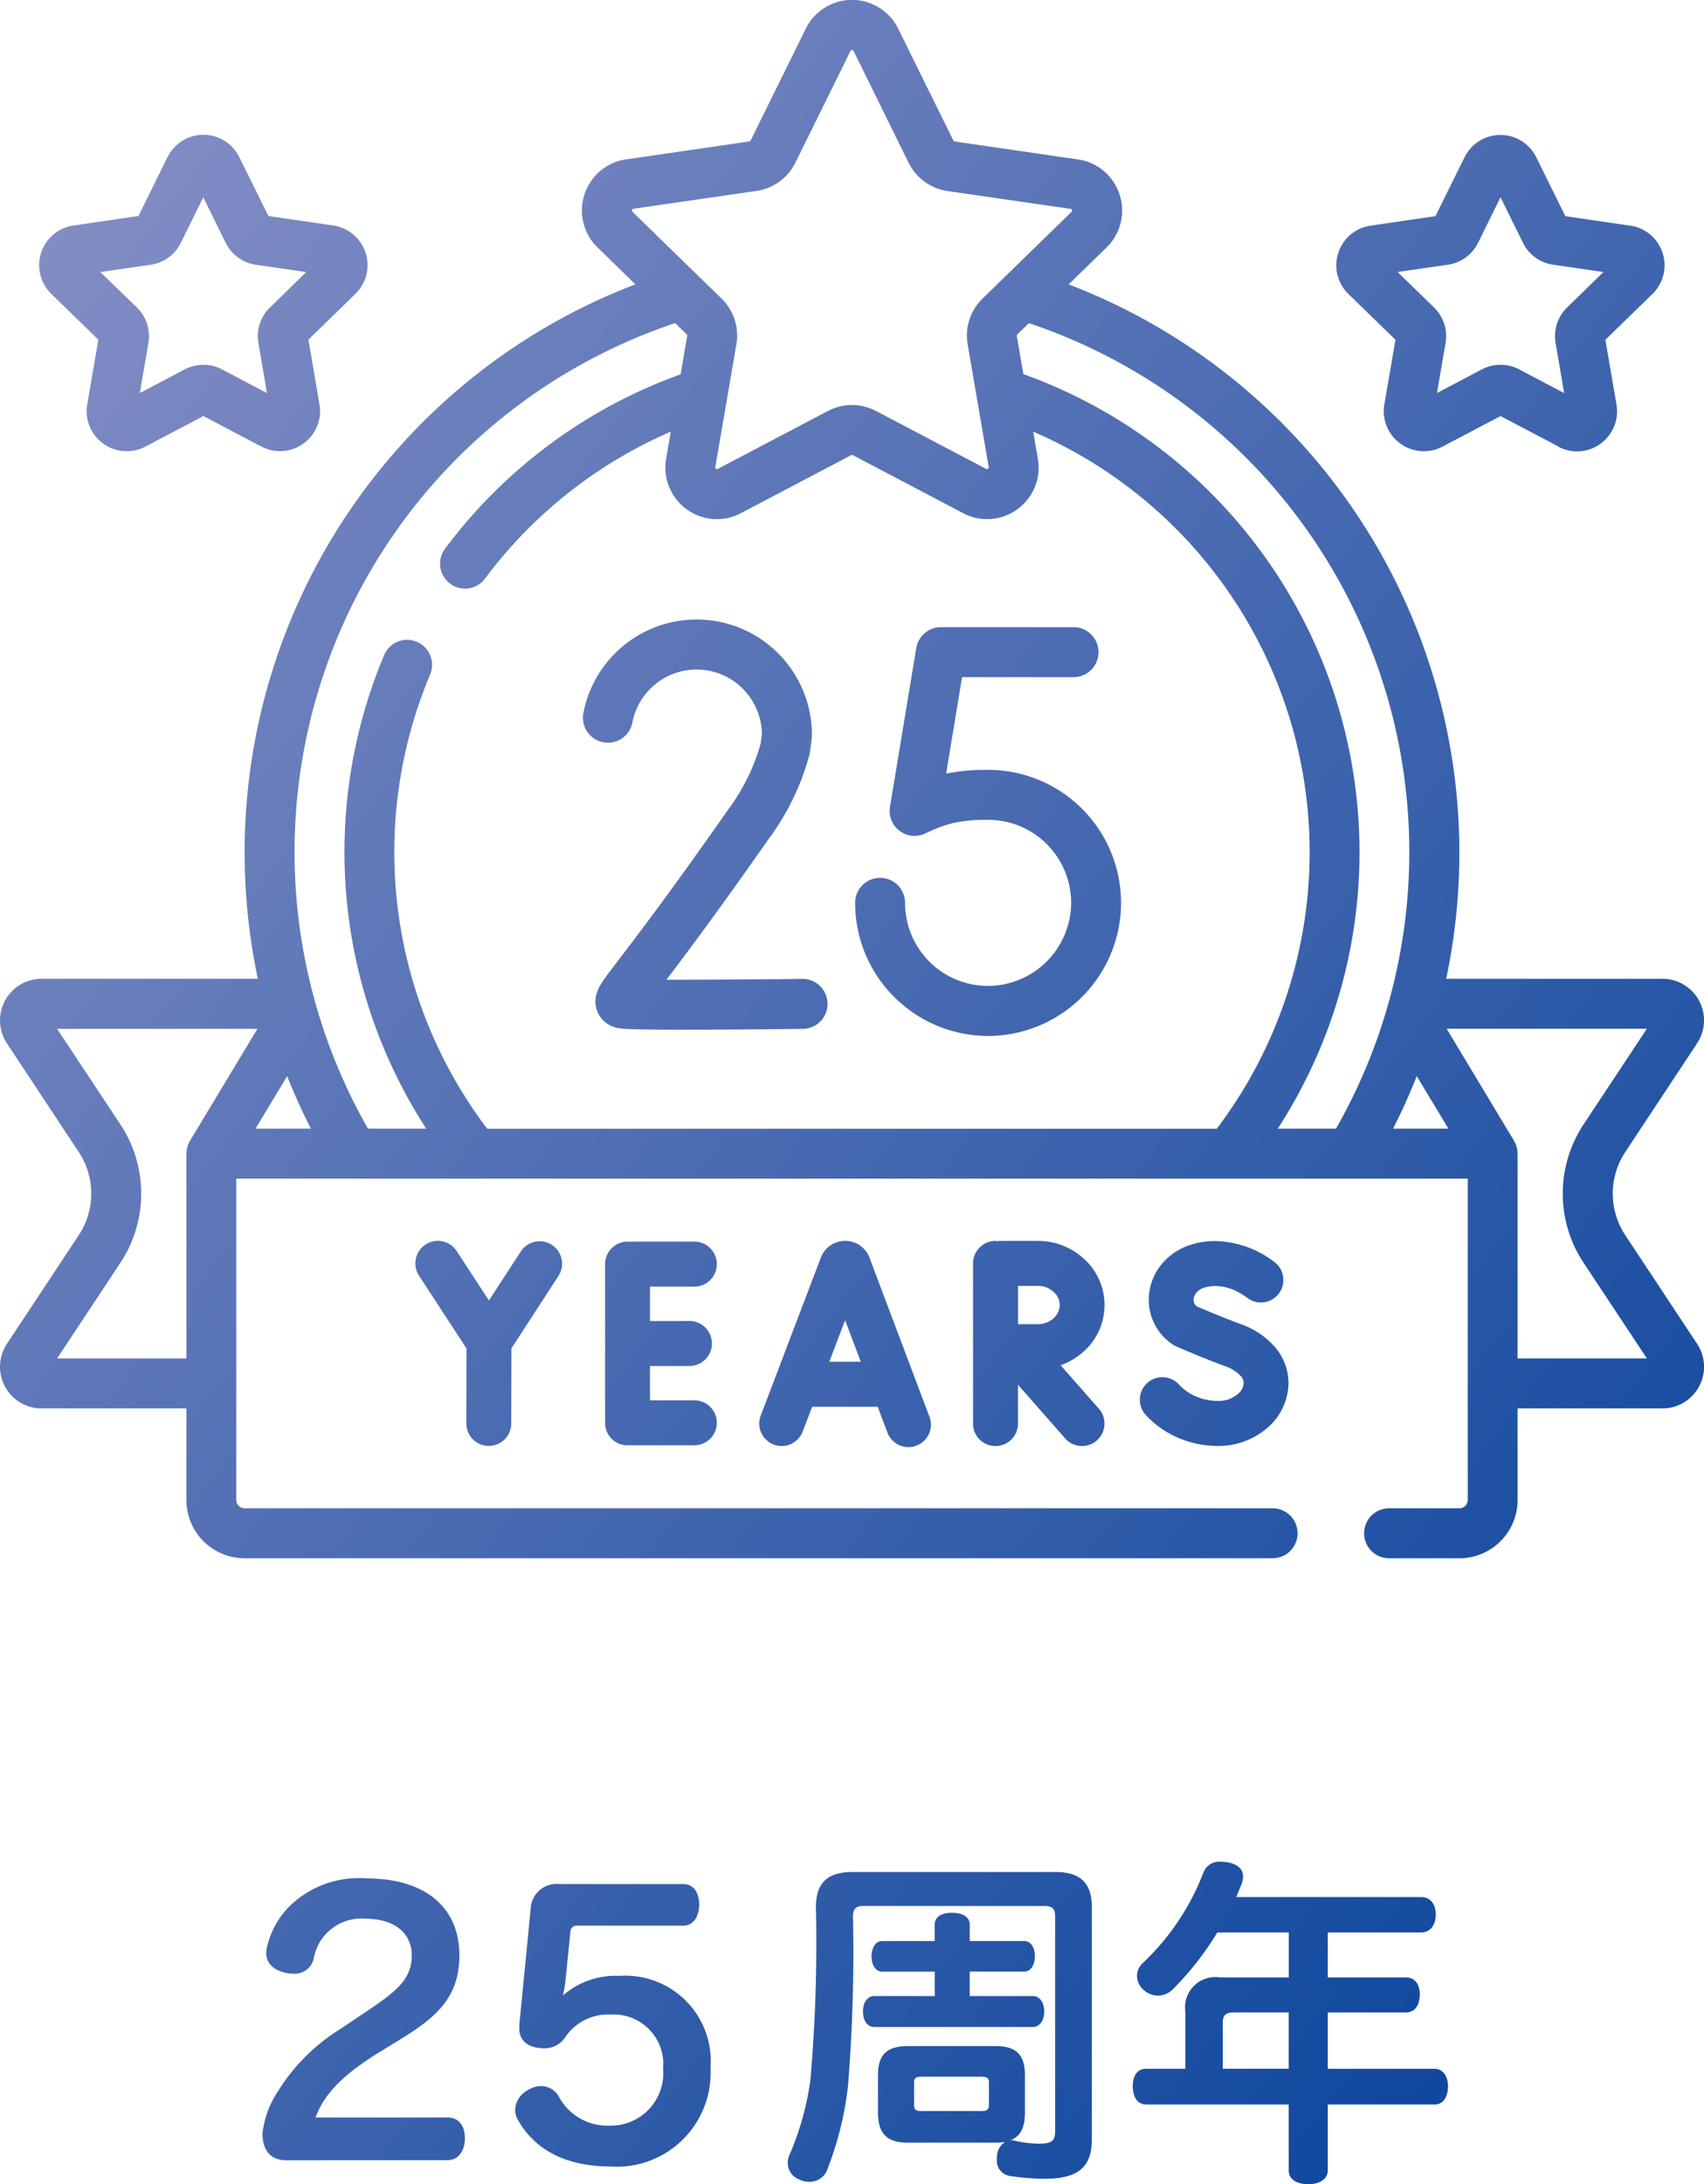 <svg xmlns="http://www.w3.org/2000/svg" width="101.489" height="130"><defs><linearGradient id="b" x2="1" y2="1" gradientUnits="objectBoundingBox"><stop offset="0" stop-color="#8d93c8"/><stop offset="1" stop-color="#003f99"/></linearGradient><clipPath id="a"><path data-name="長方形 7409" fill="none" d="M0 0h101.489v130H0z"/></clipPath></defs><g data-name="グループ 24679" clip-path="url(#a)"><path data-name="合体 15" d="M76.752 129.18v-3.926h-8.485c-.531 0-.8-.468-.8-1.083 0-.633.266-1.042.8-1.042H70.6v-3.391a1.8 1.8 0 012.066-2.045h4.09v-2.677H72.5a17.791 17.791 0 01-2.616 3.349 1.3 1.3 0 01-.919.412 1.322 1.322 0 01-.839-.327 1.14 1.14 0 01-.409-.839 1.075 1.075 0 01.346-.777 14.546 14.546 0 003.6-5.356 1 1 0 011.024-.674 4.169 4.169 0 01.468.042c.573.121.881.409.881.839a1.616 1.616 0 01-.105.489q-.152.366-.3.734h11c.573 0 .881.43.881 1.042 0 .594-.308 1.066-.881 1.066H79.08v2.677h4.66c.535 0 .818.409.818 1.02s-.283 1.064-.818 1.064h-4.66v3.353h6.359c.51 0 .8.45.8 1.042 0 .636-.287 1.083-.8 1.083H79.08v3.926c0 .511-.489.818-1.164.818-.696.001-1.164-.308-1.164-.819zm-3.926-8.788v2.737h3.926v-3.353h-3.294c-.43 0-.632.144-.632.616zm-25.234 9.32a1.036 1.036 0 01-.674-.961 1.276 1.276 0 01.143-.592 16.9 16.9 0 001.206-4.377 94.627 94.627 0 00.328-10.28c0-1.473.734-2.085 2.164-2.085h12.106c1.43 0 2.164.612 2.164 2.085v13.839c0 1.7-.9 2.333-2.8 2.333a13.932 13.932 0 01-2.066-.164.921.921 0 01-.793-1 1.731 1.731 0 01.017-.288 1.041 1.041 0 01.472-.734 4.243 4.243 0 01-.552.038h-5.255c-1.227 0-1.759-.549-1.759-1.775V123.5c0-1.21.531-1.721 1.759-1.721h5.254c1.206 0 1.737.511 1.737 1.721v2.248c0 .877-.266 1.408-.86 1.632h.042a.494.494 0 01.185.024 6.885 6.885 0 001.451.182c.776 0 .982-.142.982-.776v-12.719c0-.511-.185-.653-.675-.653H51.476c-.49 0-.675.142-.675.653a97.705 97.705 0 01-.3 10.083 19.475 19.475 0 01-1.269 5.049 1.112 1.112 0 01-1.024.632 1.359 1.359 0 01-.617-.143zm6.849-5.744v1.286c0 .327.1.391.489.391h3.479c.367 0 .49-.063.49-.391v-1.286c0-.308-.123-.368-.49-.368H54.93c-.388 0-.49.061-.49.368zM30.863 126.2a1.236 1.236 0 01-.182-.633 1.394 1.394 0 01.755-1.168 1.528 1.528 0 01.8-.241 1.212 1.212 0 011.063.655 3.264 3.264 0 002.964 1.7 3.127 3.127 0 003.23-3.4 2.948 2.948 0 00-3.108-3.209 3.077 3.077 0 00-2.7 1.31 1.438 1.438 0 01-1.286.693 1.752 1.752 0 01-.287-.017c-.755-.085-1.185-.494-1.185-1.168v-.182l.675-6.889a1.543 1.543 0 011.7-1.515h7.4c.636 0 .941.553.941 1.227 0 .655-.325 1.248-.941 1.248H34.38a.365.365 0 00-.409.367l-.3 2.986a7.257 7.257 0 01-.144.8 4.774 4.774 0 013.353-1.165 5.087 5.087 0 015.436 5.476 5.587 5.587 0 01-5.968 5.869c-2.908-.008-4.604-1.192-5.485-2.744zm-13.8 2.374c-.941 0-1.43-.574-1.43-1.6a5.662 5.662 0 01.9-2.474 11.456 11.456 0 013.741-3.741l1.248-.839c1.961-1.308 3-2.026 3-3.538 0-1.388-1.1-2.185-2.758-2.185a2.876 2.876 0 00-3.087 2.412 1.167 1.167 0 01-1.206.859 1.919 1.919 0 01-.489-.062c-.654-.142-1.126-.532-1.126-1.168a1.734 1.734 0 01.063-.426A5.032 5.032 0 0117.2 113.5a5.879 5.879 0 014.643-1.7c3.454 0 5.516 1.7 5.516 4.58 0 2.559-1.451 3.723-3.534 5.009l-1.206.738c-2.087 1.286-3.293 2.43-3.824 3.9h7.873c.675 0 1.021.536 1.021 1.231s-.346 1.308-1.021 1.308zm35.009-7.933c-.43 0-.675-.409-.675-.92s.245-.92.675-.92h3.6v-1.454h-3.133c-.409 0-.633-.43-.633-.9 0-.489.224-.921.633-.921h3.129v-.982c0-.451.409-.7 1.021-.7.637 0 1.066.244 1.066.7v.982H61c.409 0 .636.41.636.9s-.227.92-.636.92h-3.246v1.454h3.762c.427 0 .675.41.675.92s-.248.92-.675.92zm30.661-27.896a1.487 1.487 0 110-2.975h4.185a.5.5 0 00.5-.492V70.147H14.071v19.13a.5.5 0 00.5.492h61.223a1.487 1.487 0 110 2.975H14.568a3.469 3.469 0 01-3.468-3.466v-5.455H2.472a2.439 2.439 0 01-1.79-.769 2.477 2.477 0 01-.269-3.076l4.275-6.461a4.491 4.491 0 000-4.954L.413 62.1A2.454 2.454 0 010 60.736a2.487 2.487 0 01.682-1.714 2.452 2.452 0 011.79-.765h12.883a36.44 36.44 0 01-.786-7.534 36.178 36.178 0 0123.273-33.8l-2.255-2.2a3.049 3.049 0 01-.93-2.193 3.083 3.083 0 01.7-1.956 3.023 3.023 0 011.933-1.088l7.345-1.069.07-.054 3.285-6.655a3.067 3.067 0 015.506 0l3.286 6.657.074.054L64.2 9.488a3.039 3.039 0 011.933 1.088 3.1 3.1 0 01.7 1.956 3.06 3.06 0 01-.926 2.193l-2.259 2.2a36.217 36.217 0 0122.483 41.332h12.883a2.451 2.451 0 011.79.765 2.469 2.469 0 01.269 3.079L96.8 68.563a4.491 4.491 0 000 4.954l4.275 6.461a2.465 2.465 0 01-.269 3.076 2.438 2.438 0 01-1.79.769h-8.63v5.455a3.469 3.469 0 01-3.468 3.467zm7.439-24.853c.024.038.038.085.06.126s.035.066.049.1a1.532 1.532 0 01.053.174 1.015 1.015 0 01.028.109 1.457 1.457 0 01.017.168c0 .031.007.059.007.09v12.19h7.7l-3.769-5.69a7.461 7.461 0 010-8.241l3.769-5.69H86.16zM7.167 66.92a7.461 7.461 0 010 8.241L3.4 80.851h7.7V68.66c0-.031.007-.062.007-.095.007-.051.007-.107.018-.159s.021-.082.031-.123a1.568 1.568 0 01.049-.161c.014-.042.038-.08.056-.123a.9.9 0 01.052-.1l4.017-6.666H3.4zm75.8.255h3.3l-1.888-3.127a35.454 35.454 0 01-1.411 3.127zM60.586 19.9l-.028.071v.017l.392 2.277a30.231 30.231 0 0115.15 44.91h3.468a33.2 33.2 0 00-18.29-47.943zM24.825 38.2a1.484 1.484 0 01.79 1.947 27.268 27.268 0 003.4 27.031h43.454a27.255 27.255 0 00-10.932-41.487l.276 1.617a2.959 2.959 0 01.045.53 3.042 3.042 0 01-.93 2.189 3.08 3.08 0 01-2.14.87 3.017 3.017 0 01-1.43-.357l-6.568-3.454-.045-.01-.045.01-6.57 3.455a3.027 3.027 0 01-1.43.357 3.073 3.073 0 01-3.073-3.06 2.992 2.992 0 01.045-.53l.276-1.614a27.335 27.335 0 00-11.061 8.741 1.486 1.486 0 01-2.381-1.779 30.293 30.293 0 0114.03-10.378l.391-2.289v-.017L40.9 19.9l-.689-.67a33.187 33.187 0 00-18.294 47.945h3.468a30.263 30.263 0 01-2.507-28.188 1.486 1.486 0 011.947-.79zm-9.607 28.975h3.3q-.781-1.526-1.416-3.127zm36.953-42.717l6.569 3.453.049.014.07-.034.028-.054v-.031l-1.255-7.314a2.873 2.873 0 01-.045-.521 3.073 3.073 0 01.93-2.2l5.31-5.171.032-.063-.028-.076-.059-.028-7.342-1.065a3.083 3.083 0 01-2.314-1.681l-3.284-6.664-.032-.038-.053-.013-.056.013-.031.038-3.289 6.658a3.077 3.077 0 01-2.311 1.681l-7.345 1.065-.059.028-.025.076.028.063 5.318 5.178a3.071 3.071 0 01.926 2.2 2.9 2.9 0 01-.045.521L42.6 27.807v.031l.024.054.074.034.045-.014 6.569-3.453a3.057 3.057 0 012.856 0zm-6.09 61.519a1.338 1.338 0 01-.773-1.728l3.58-9.4.011-.032a1.557 1.557 0 012.272-.724 1.6 1.6 0 01.6.721l.014.038 3.545 9.4a1.338 1.338 0 11-2.5.944l-.556-1.471h-3.903l-.563 1.475a1.338 1.338 0 01-1.727.776zm3.311-4.929h1.874l-.933-2.471zm8.562 3.677v-9.533a1.337 1.337 0 011.339-1.336c.038 0 .077.008.115.011s.08-.011.118-.011h2.3a4.032 4.032 0 012.758 1.088 3.7 3.7 0 010 5.455 4.074 4.074 0 01-1.416.856l2.279 2.587a1.337 1.337 0 01-2.007 1.769l-2.811-3.195v2.311a1.339 1.339 0 01-2.678 0zm2.678-5.913h1.2a1.363 1.363 0 00.926-.364 1.028 1.028 0 000-1.552 1.363 1.363 0 00-.926-.364h-1.2zm-32.86 5.909l.011-4.467-2.828-4.329a1.338 1.338 0 012.245-1.464l1.919 2.939 1.9-2.916a1.336 1.336 0 112.241 1.457l-2.8 4.311-.011 4.472a1.337 1.337 0 11-2.674-.007zm42.305.813a5.625 5.625 0 01-1.842-1.326 1.339 1.339 0 011.985-1.8 2.878 2.878 0 00.955.681 3.329 3.329 0 001.37.291 1.75 1.75 0 001.171-.406.912.912 0 00.357-.656.637.637 0 00-.168-.413 2.345 2.345 0 00-1-.615c-1.507-.559-2.835-1.151-2.853-1.157a1.93 1.93 0 01-.185-.1 3.175 3.175 0 01-1.447-2.674 3.333 3.333 0 01.671-2 3.671 3.671 0 011.892-1.294 4.75 4.75 0 011.405-.2 5.969 5.969 0 013.566 1.289 1.338 1.338 0 01-1.713 2.057l-.018-.013-.1-.069a3.283 3.283 0 00-.412-.244 2.93 2.93 0 00-1.325-.346 2.292 2.292 0 00-.633.089.992.992 0 00-.525.341.644.644 0 00-.136.391.513.513 0 00.059.245.541.541 0 00.126.145c.028.011.045.021.081.037.14.059.346.15.594.251.5.21 1.174.482 1.877.743a4.865 4.865 0 012.129 1.42 3.31 3.31 0 01.783 2.119 3.567 3.567 0 01-1.265 2.667 4.442 4.442 0 01-2.937 1.073 6.016 6.016 0 01-2.461-.526zm-32.705.484a1.328 1.328 0 01-1.335-1.334v-9.446a1.338 1.338 0 011.335-1.34h3.982a1.339 1.339 0 010 2.679h-2.642v2.044h2.349a1.339 1.339 0 010 2.679h-2.349v2.044h2.643a1.337 1.337 0 010 2.674zm16.26-26.331a7.9 7.9 0 01-2.626-4.852 8.2 8.2 0 01-.077-1.1 1.487 1.487 0 012.975 0 5.074 5.074 0 00.049.693 4.937 4.937 0 004.894 4.25h.105A4.974 4.974 0 0063.788 54c0-.087.007-.175.007-.262a4.941 4.941 0 00-4.947-4.944 9.145 9.145 0 00-2.069.189 7.525 7.525 0 00-1.423.506c-.129.056-.2.095-.206.095a1.483 1.483 0 01-2.143-1.566l1.563-9.447a1.491 1.491 0 011.468-1.244h7.9a1.487 1.487 0 010 2.975H57.3l-.951 5.737a12.63 12.63 0 012.5-.219 7.916 7.916 0 017.918 7.918q0 .209-.01.419a7.942 7.942 0 01-7.743 7.5h-.165a7.9 7.9 0 01-5.216-1.971zm-15 1.587a30.402 30.402 0 01-1.461-.041c-.1-.01-.185-.018-.308-.035a1.656 1.656 0 01-.29-.071 1.629 1.629 0 01-.489-.258 1.54 1.54 0 01-.521-.705 1.578 1.578 0 01-.1-.549 1.733 1.733 0 01.119-.623 2.23 2.23 0 01.161-.339c.108-.185.22-.346.36-.539.276-.381.668-.884 1.244-1.643 1.151-1.514 3.031-4.016 5.961-8.205a12.112 12.112 0 001.992-3.993l.077-.583a3.892 3.892 0 00-7.709-.708 1.487 1.487 0 11-2.919-.568 6.868 6.868 0 0113.607 1.327l-.011.19-.1.81-.028.147a14.982 14.982 0 01-2.465 5.084c-2.979 4.254-4.9 6.815-6.062 8.338h1.122c1.538 0 3.272-.016 4.622-.025s2.311-.024 2.311-.024a1.488 1.488 0 11.038 2.975s-3.866.049-6.971.049c-.807.004-1.555 0-2.181-.012zM92.83 26.58l-3.458-1.818-3.457 1.818a2.388 2.388 0 01-3.5-2.1 2.289 2.289 0 01.035-.409l.661-3.85-2.8-2.725a2.381 2.381 0 01-.724-1.7 2.418 2.418 0 01.542-1.522 2.37 2.37 0 011.5-.845l3.863-.564 1.731-3.5a2.383 2.383 0 014.279 0l1.727 3.5 3.866.564a2.368 2.368 0 011.5.845 2.384 2.384 0 01-.181 3.225l-2.8 2.725.661 3.85a2.256 2.256 0 01.035.409 2.361 2.361 0 01-.724 1.705 2.376 2.376 0 01-2.772.4zm-2.346-4.594l2.674 1.409-.51-2.982a2.244 2.244 0 01-.035-.4 2.385 2.385 0 01.72-1.71l2.167-2.114-2.992-.434a2.379 2.379 0 01-1.8-1.3l-1.339-2.714-1.339 2.714a2.387 2.387 0 01-1.8 1.3l-2.993.434 2.174 2.111a2.4 2.4 0 01.72 1.71 2.212 2.212 0 01-.035.4l-.511 2.982 2.674-1.409a2.407 2.407 0 012.224 0zM15.572 26.58l-3.458-1.818-3.458 1.818a2.356 2.356 0 01-1.108.276 2.389 2.389 0 01-2.388-2.381 2.288 2.288 0 01.035-.409l.661-3.85-2.8-2.725a2.382 2.382 0 011.321-4.07l3.867-.564 1.727-3.5 1.332.656-1.329-.658a2.383 2.383 0 014.279 0l1.73 3.5 3.863.564a2.369 2.369 0 011.5.845 2.388 2.388 0 01-.178 3.225l-2.8 2.725.657 3.85a2.258 2.258 0 01.038.409 2.385 2.385 0 01-3.5 2.1zm-2.346-4.594l2.674 1.409-.511-2.982a2.244 2.244 0 01-.035-.4 2.383 2.383 0 01.72-1.71l2.163-2.112-2.992-.434a2.385 2.385 0 01-1.8-1.3l-1.339-2.714-1.339 2.714a2.374 2.374 0 01-1.8 1.3l-2.993.434L8.153 18.3a2.384 2.384 0 01.72 1.71 2.212 2.212 0 01-.035.4l-.511 2.982 2.678-1.409a2.4 2.4 0 012.22 0z" transform="translate(.001 .001)" stroke="rgba(0,0,0,0)" stroke-miterlimit="10" fill="url(#b)"/></g></svg>